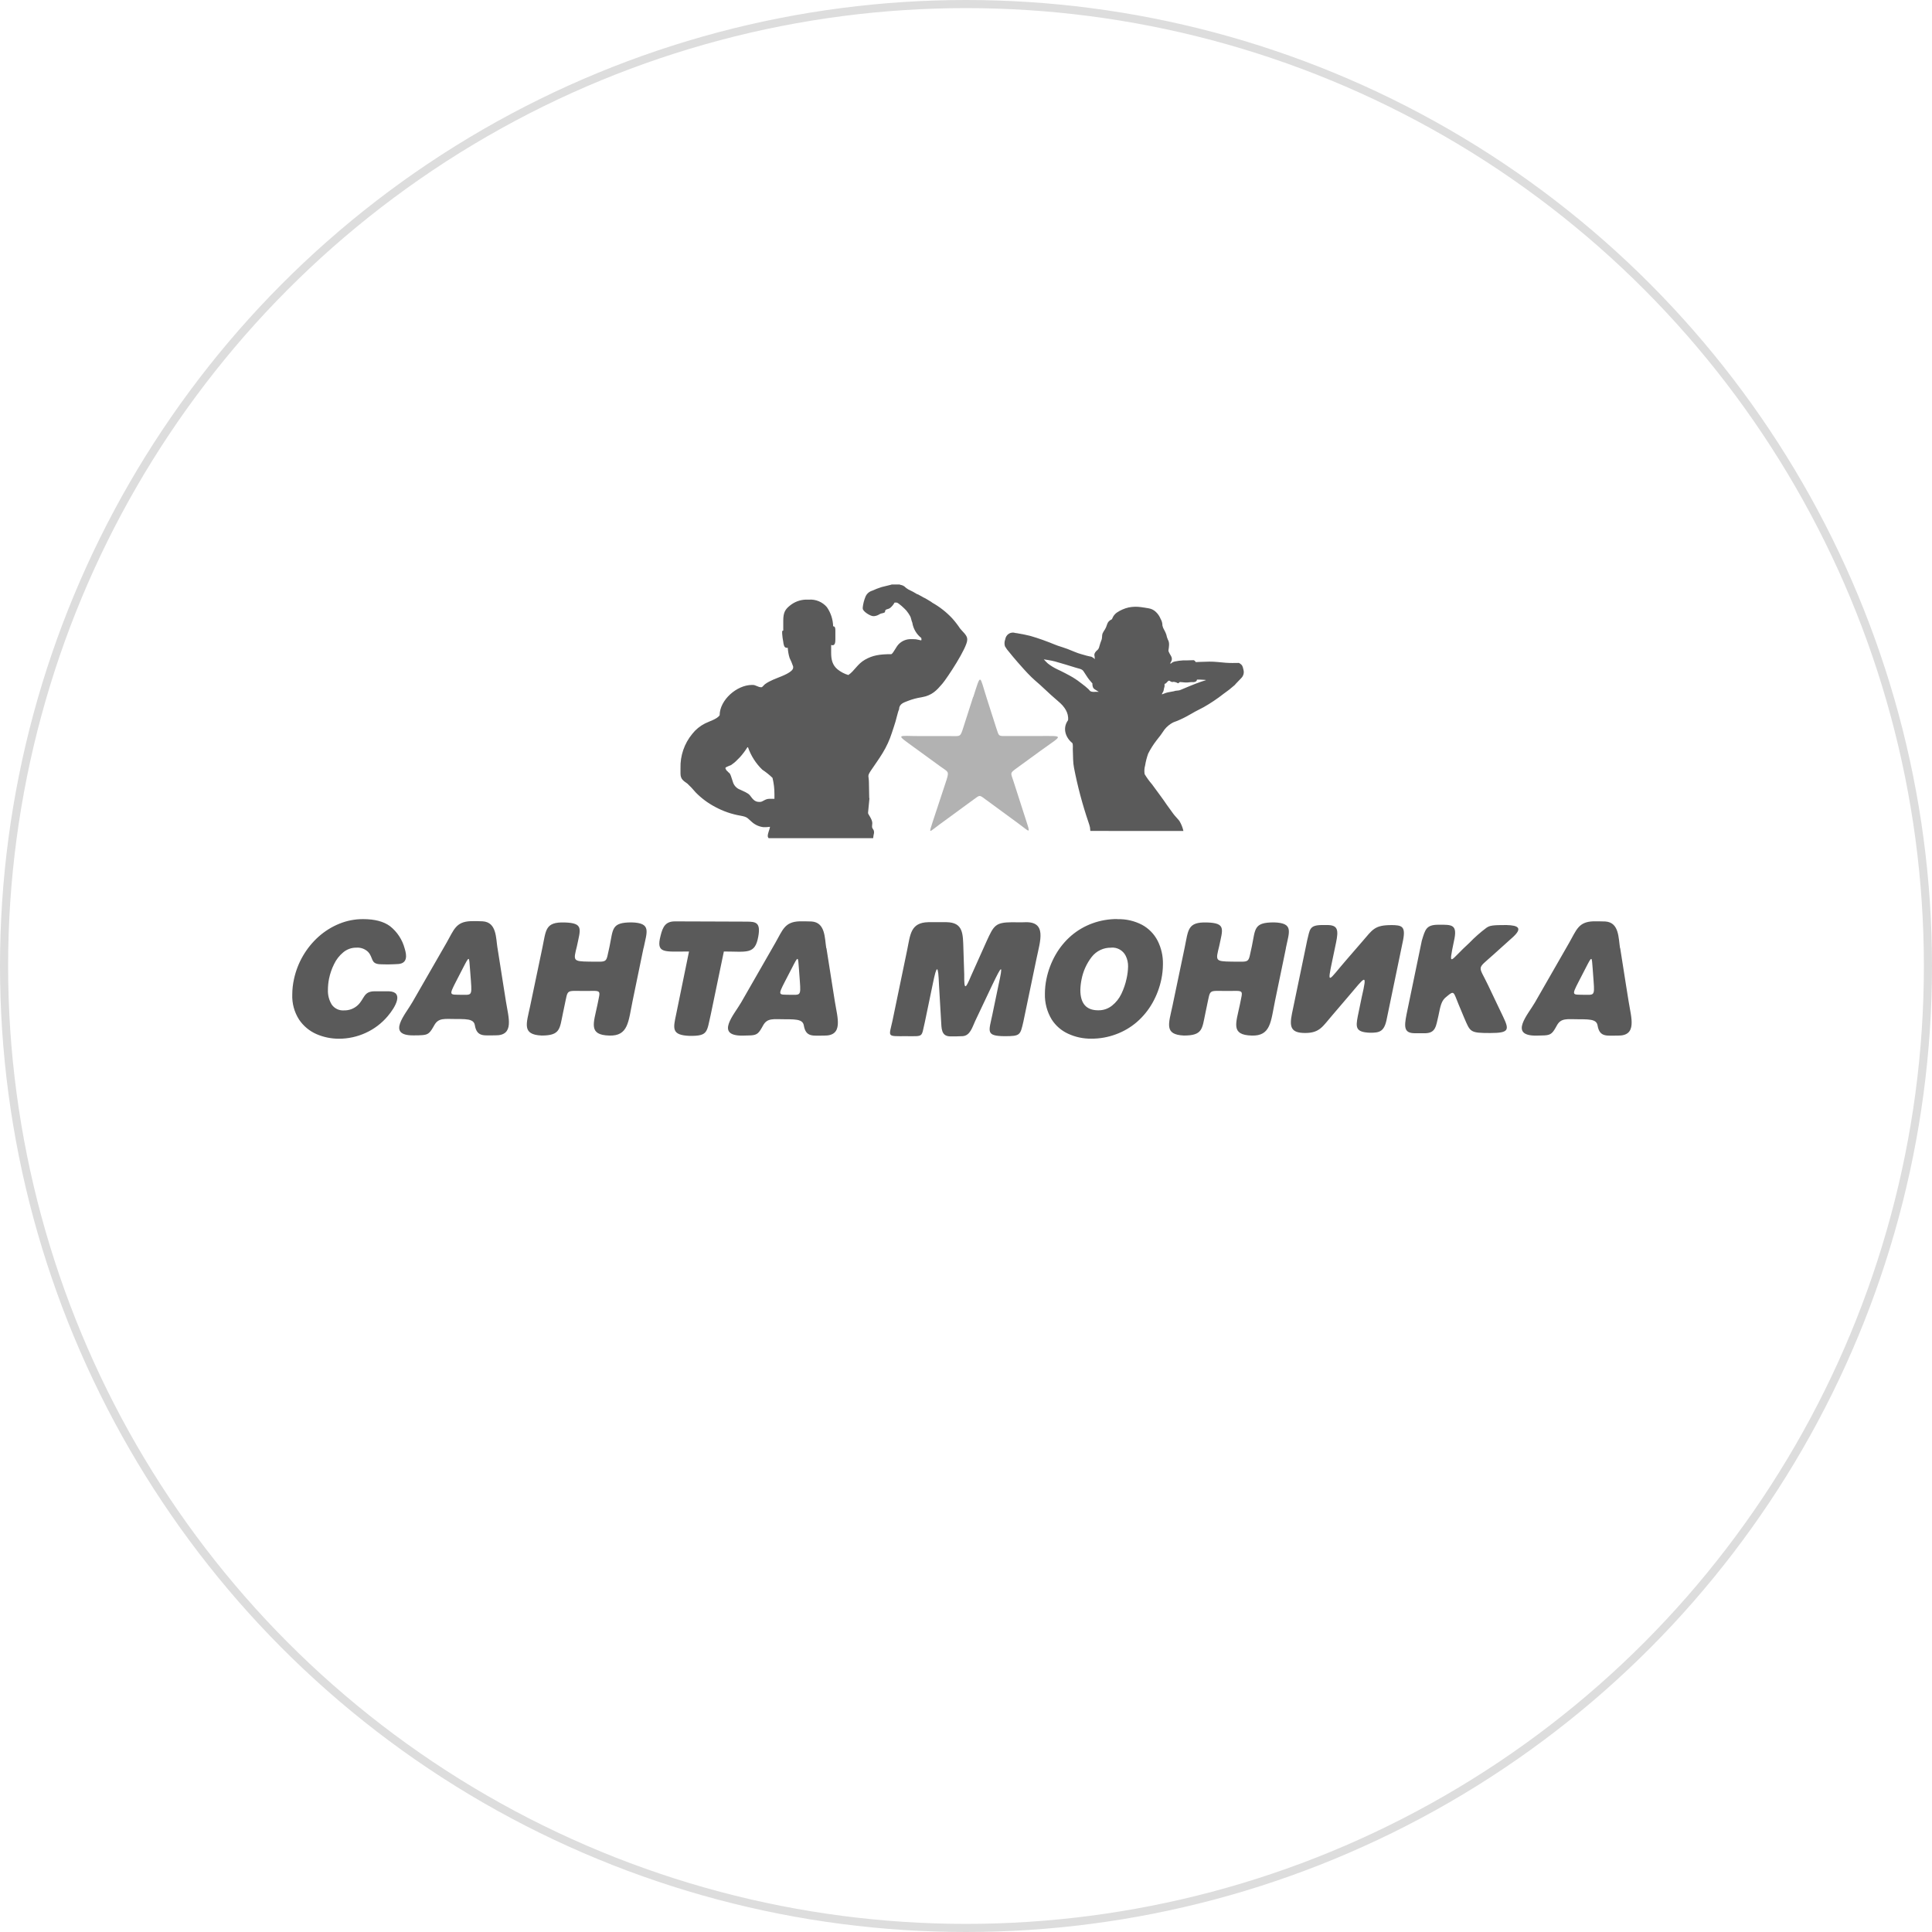 <?xml version="1.0" encoding="UTF-8"?> <svg xmlns="http://www.w3.org/2000/svg" width="238" height="238" viewBox="0 0 238 238" fill="none"> <circle cx="119" cy="119" r="118.5" stroke="#DDDDDD"></circle> <path fill-rule="evenodd" clip-rule="evenodd" d="M119.873 85.87L118.681 89.588C118.283 90.832 118.335 90.681 117.034 90.677H113.372C110.518 90.677 110.228 90.337 112.699 92.133L115.854 94.429C116.779 95.106 116.948 94.966 116.606 96.063L114.883 101.279C114.395 102.792 114.447 102.512 115.613 101.657L119.945 98.487C120.749 97.897 120.636 97.916 121.449 98.51L125.393 101.4C126.938 102.535 126.983 102.86 126.344 100.886L124.84 96.214C124.505 95.193 124.378 95.261 125.242 94.629L128.22 92.462C130.928 90.492 131.262 90.662 127.781 90.669H124.111C122.983 90.669 123.08 90.764 122.734 89.697L121.565 86.044C120.64 83.162 120.877 82.802 119.896 85.862L119.873 85.87Z" fill="#B2B2B2"></path> <path fill-rule="evenodd" clip-rule="evenodd" d="M136.898 116.745C136.437 116.73 135.978 116.826 135.559 117.023C135.14 117.22 134.774 117.513 134.488 117.88C133.86 118.689 133.431 119.636 133.236 120.644C133.147 121.074 133.097 121.511 133.086 121.949C133.086 123.621 133.818 124.457 135.282 124.457C135.898 124.472 136.501 124.27 136.985 123.886C137.473 123.499 137.866 123.004 138.136 122.441C138.426 121.839 138.643 121.204 138.782 120.55C138.892 120.065 138.954 119.571 138.966 119.075C138.979 118.616 138.879 118.162 138.677 117.751C138.515 117.423 138.258 117.152 137.941 116.971C137.625 116.791 137.262 116.709 136.898 116.737V116.745ZM137.65 113.231C138.706 113.2 139.751 113.439 140.689 113.927C141.509 114.372 142.177 115.055 142.606 115.886C143.056 116.779 143.28 117.768 143.26 118.768C143.258 119.383 143.195 119.997 143.072 120.599C142.861 121.636 142.488 122.633 141.967 123.553C141.466 124.438 140.819 125.231 140.053 125.898C139.292 126.554 138.42 127.066 137.477 127.411C136.505 127.775 135.474 127.959 134.436 127.952C133.454 127.965 132.482 127.759 131.589 127.347C130.758 126.971 130.053 126.362 129.559 125.592C128.98 124.636 128.689 123.533 128.72 122.415C128.722 121.806 128.785 121.199 128.908 120.603C129.124 119.552 129.505 118.542 130.036 117.611C130.545 116.722 131.2 115.926 131.973 115.258C132.742 114.602 133.622 114.09 134.571 113.745C135.556 113.388 136.596 113.209 137.643 113.216L137.65 113.231ZM45.356 117.274C45.164 117.086 44.934 116.94 44.682 116.848C44.429 116.757 44.16 116.72 43.893 116.741C43.304 116.734 42.732 116.939 42.28 117.32C41.803 117.715 41.418 118.211 41.152 118.772C40.868 119.343 40.659 119.948 40.532 120.573C40.443 121.022 40.398 121.48 40.396 121.938C40.371 122.576 40.534 123.208 40.866 123.754C41.034 123.993 41.261 124.185 41.525 124.31C41.788 124.435 42.079 124.49 42.37 124.468C43.003 124.487 43.617 124.255 44.081 123.822C44.923 123.02 44.765 122.138 46.119 122.116C46.615 122.116 47.322 122.116 47.905 122.116C49.785 122.18 48.732 124.045 47.758 125.187C47.02 126.06 46.1 126.759 45.062 127.233C44.02 127.715 42.886 127.963 41.739 127.959C40.796 127.96 39.864 127.768 38.997 127.396C38.124 127.017 37.377 126.395 36.843 125.603C36.253 124.682 35.96 123.6 36.004 122.505C36.007 121.869 36.077 121.235 36.215 120.614C36.651 118.593 37.712 116.763 39.245 115.387C39.999 114.714 40.861 114.176 41.795 113.795C42.726 113.414 43.722 113.22 44.728 113.224C46.164 113.224 47.273 113.516 48.055 114.101C48.937 114.801 49.569 115.77 49.856 116.862C50.116 117.702 50.202 118.644 49.105 118.753C48.341 118.807 47.575 118.817 46.811 118.784C45.638 118.723 45.999 117.982 45.367 117.29L45.356 117.274ZM58.016 120.894L57.895 119.321C57.775 117.808 57.854 117.653 56.997 119.321L56.173 120.917C55.256 122.702 55.421 122.509 56.805 122.547C58.05 122.547 58.151 122.717 58.016 120.902V120.894ZM61.283 116.79C61.084 115.535 61.186 113.602 59.46 113.496C59.027 113.469 58.478 113.462 57.997 113.477C56.151 113.541 55.918 114.547 55.027 116.106C53.62 118.557 52.213 121.005 50.804 123.451C49.947 124.964 47.559 127.562 50.909 127.547C51.346 127.547 51.752 127.547 52 127.517C52.793 127.468 52.981 127.218 53.504 126.288C54.026 125.357 54.767 125.531 56.158 125.531C56.974 125.531 57.662 125.531 58.038 125.709C58.159 125.754 58.264 125.83 58.344 125.931C58.425 126.032 58.476 126.152 58.493 126.28C58.745 127.819 59.704 127.521 61.001 127.543C63.404 127.589 62.637 125.342 62.329 123.383L62.035 121.533L61.283 116.76V116.79ZM98.534 120.894L98.418 119.321C98.294 117.808 98.373 117.653 97.519 119.321L96.692 120.917C95.774 122.702 95.94 122.509 97.324 122.547C98.568 122.547 98.67 122.717 98.534 120.902V120.894ZM101.806 116.79L102.558 121.564L102.851 123.413C103.163 125.365 103.926 127.611 101.527 127.574C100.23 127.551 99.271 127.85 99.019 126.31C99.002 126.183 98.95 126.062 98.87 125.962C98.79 125.861 98.685 125.784 98.564 125.739C98.147 125.558 97.478 125.561 96.666 125.561C95.271 125.561 94.522 125.38 94.007 126.318C93.492 127.256 93.308 127.498 92.503 127.547C92.255 127.547 91.849 127.577 91.409 127.577C88.062 127.577 90.45 124.975 91.307 123.481L95.526 116.125C96.421 114.566 96.654 113.56 98.497 113.496C98.978 113.496 99.527 113.496 99.959 113.515C101.689 113.621 101.584 115.553 101.787 116.809L101.806 116.79ZM196.315 120.894L196.199 119.321C196.075 117.808 196.157 117.653 195.3 119.321L194.477 120.917C193.555 122.702 193.725 122.509 195.105 122.547C196.353 122.547 196.451 122.717 196.315 120.902V120.894ZM199.587 116.79L200.339 121.564L200.636 123.413C200.944 125.365 201.711 127.611 199.308 127.574C198.011 127.551 197.052 127.85 196.8 126.31C196.783 126.183 196.731 126.062 196.651 125.962C196.571 125.861 196.466 125.784 196.345 125.739C195.928 125.558 195.262 125.561 194.446 125.561C193.052 125.561 192.303 125.38 191.792 126.318C191.281 127.256 191.089 127.498 190.288 127.547C190.04 127.547 189.634 127.577 189.197 127.577C185.847 127.577 188.235 124.975 189.092 123.481L193.311 116.125C194.206 114.566 194.439 113.56 196.281 113.496C196.763 113.496 197.312 113.496 197.748 113.515C199.474 113.621 199.368 115.553 199.571 116.809L199.587 116.79ZM89.149 117.214C92.044 117.214 93.003 117.615 93.409 115.383C93.729 113.624 93.116 113.534 91.943 113.534C88.916 113.534 86.111 113.5 83.152 113.503C81.998 113.503 81.648 114.143 81.373 115.281C80.794 117.513 81.821 117.214 84.878 117.214L83.299 124.926C82.922 126.707 82.697 127.517 84.949 127.608C87.246 127.63 87.051 127.161 87.562 124.96C88.096 122.381 88.632 119.802 89.168 117.225L89.149 117.214ZM79.275 116.786L79.125 117.505L77.933 123.281C77.403 125.826 77.421 127.646 75.056 127.57C72.455 127.498 73.116 126.08 73.594 123.788C73.97 121.821 74.222 122.074 71.951 122.074C69.68 122.074 69.992 121.828 69.559 123.803L69.338 124.858C68.943 126.749 69.018 127.566 66.728 127.566C64.258 127.46 64.848 126.121 65.314 123.916L66.818 116.73C67.273 114.544 67.157 113.568 69.548 113.636C71.939 113.704 71.503 114.457 71.075 116.541C70.631 118.345 70.537 118.432 72.601 118.462C75.004 118.462 74.59 118.723 75.094 116.571C75.541 114.415 75.308 113.628 77.816 113.628C80.272 113.7 79.696 114.763 79.286 116.783L79.275 116.786ZM158.414 116.786L158.267 117.505L157.071 123.281C156.545 125.826 156.56 127.646 154.195 127.57C151.593 127.498 152.251 126.08 152.732 123.788C153.108 121.821 153.36 122.074 151.089 122.074C148.818 122.074 149.134 121.828 148.698 123.803L148.479 124.858C148.081 126.749 148.156 127.566 145.847 127.566C143.377 127.46 143.967 126.121 144.434 123.916L145.938 116.73C146.393 114.544 146.276 113.568 148.667 113.636C151.059 113.704 150.623 114.457 150.194 116.541C149.754 118.345 149.656 118.432 151.721 118.462C154.123 118.462 153.71 118.723 154.214 116.571C154.661 114.415 154.428 113.628 156.94 113.628C159.391 113.7 158.82 114.763 158.406 116.783L158.414 116.786ZM171.393 113.961C169.314 113.961 169.081 114.528 167.836 115.962L165.798 118.318C163.648 120.803 163.441 121.545 164.144 118.228L164.584 116.128C164.904 114.578 164.81 113.991 163.591 113.954C163.324 113.954 163.054 113.954 162.79 113.954C161.286 113.984 161.365 114.51 161.027 115.845L160.798 116.957L159.463 123.387L159.154 124.873C158.827 126.507 159.008 127.26 160.805 127.252C162.602 127.245 162.948 126.412 164.11 125.085L166.084 122.774C168.205 120.281 168.468 119.722 167.754 122.815L167.265 125.183C166.994 126.583 166.994 127.15 168.769 127.222C169.961 127.222 170.544 127.105 170.852 125.422L171.251 123.496L172.845 115.811C173.187 114.048 172.642 113.98 171.408 113.957L171.393 113.961ZM186.242 115.561C187.656 114.32 187.05 113.991 185.565 113.954C183.911 113.954 183.52 114.003 183.102 114.301C182.362 114.854 181.668 115.466 181.027 116.132C178.628 118.303 178.395 119.404 179.102 115.969C179.594 113.851 178.876 113.912 177.222 113.916C175.68 113.916 175.578 114.487 175.15 115.879L173.27 124.956C172.946 126.575 172.991 127.26 174.255 127.282C174.699 127.282 175.206 127.282 175.601 127.282C176.898 127.245 176.898 126.341 177.195 125.145C177.455 123.886 177.549 123.254 178.214 122.763C179.166 121.953 179.045 122.199 179.681 123.731L180.376 125.395C181.128 127.135 181.068 127.256 183.569 127.256C185.919 127.256 185.945 126.878 185.167 125.248L184.2 123.224L183.335 121.405C182.106 118.825 181.873 119.495 183.948 117.622L186.234 115.565L186.242 115.561ZM145.784 102.368C145.686 101.931 145.518 101.512 145.287 101.128C145.114 100.897 144.697 100.477 144.535 100.246C144.373 100.016 143.847 99.297 143.715 99.112C143.584 98.926 143.445 98.707 143.37 98.609C143.294 98.51 142.351 97.194 141.911 96.615C141.574 96.224 141.271 95.806 141.004 95.363C140.947 95.007 140.967 94.641 141.065 94.293C141.146 93.797 141.272 93.31 141.441 92.837C141.732 92.262 142.077 91.716 142.471 91.207C142.826 90.778 143.156 90.33 143.46 89.864C143.752 89.498 144.119 89.198 144.535 88.986C145.099 88.786 145.646 88.542 146.171 88.256C146.769 87.901 147.675 87.413 148.265 87.122C149.118 86.639 149.934 86.093 150.705 85.488C151.191 85.152 151.655 84.787 152.097 84.395C152.288 84.156 152.717 83.755 152.901 83.54C153.034 83.411 153.13 83.249 153.18 83.07C153.23 82.891 153.231 82.702 153.183 82.522C153.074 81.97 152.977 81.906 152.785 81.766C152.593 81.626 152.623 81.668 152.345 81.668C152.067 81.668 151.642 81.69 151.006 81.645C150.371 81.6 149.653 81.494 148.965 81.505C148.276 81.516 147.299 81.562 147.299 81.562C147.275 81.506 147.237 81.456 147.19 81.418C147.103 81.342 147.096 81.312 146.9 81.331C146.705 81.35 145.802 81.354 145.727 81.354C145.401 81.37 145.077 81.413 144.757 81.482C144.569 81.514 144.393 81.601 144.253 81.732C144.253 81.732 144.144 81.796 144.167 81.702C144.189 81.607 144.306 81.46 144.34 81.354C144.367 81.241 144.367 81.123 144.34 81.01C144.253 80.718 143.907 80.336 143.941 80.098C144.005 79.674 144.103 79.171 143.866 78.789C143.782 78.599 143.72 78.4 143.682 78.195C143.615 77.992 143.528 77.795 143.422 77.609C143.316 77.441 143.239 77.255 143.197 77.061C143.2 76.77 143.122 76.484 142.971 76.236C142.838 75.903 142.633 75.605 142.369 75.362C142.13 75.139 141.831 74.992 141.508 74.939C141.185 74.886 140.888 74.829 140.542 74.788C140.042 74.717 139.534 74.731 139.038 74.829C138.516 74.95 138.02 75.166 137.575 75.468C137.386 75.606 137.229 75.783 137.113 75.987C137.034 76.142 137.015 76.217 136.981 76.27C136.947 76.323 136.842 76.335 136.756 76.41C136.657 76.472 136.573 76.553 136.507 76.648C136.441 76.76 136.388 76.88 136.349 77.004C136.297 77.181 136.224 77.351 136.131 77.511C136.014 77.676 135.911 77.85 135.823 78.033C135.737 78.237 135.789 78.627 135.691 78.835C135.582 79.11 135.49 79.392 135.413 79.678C135.379 79.847 135.287 80 135.154 80.109C135.017 80.214 134.91 80.352 134.842 80.51C134.803 80.622 134.803 80.743 134.842 80.854C134.842 80.998 134.872 81.202 134.872 81.202C134.79 81.11 134.692 81.033 134.582 80.975C134.398 80.877 134.518 80.911 134.206 80.854C133.972 80.806 133.739 80.745 133.511 80.673C133.315 80.616 133.078 80.556 132.789 80.457C132.499 80.359 132.176 80.208 131.51 79.947C131.134 79.803 130.721 79.686 130.303 79.542C129.969 79.425 129.634 79.277 129.344 79.164C128.701 78.925 128.216 78.733 127.72 78.581C127.236 78.415 126.741 78.281 126.239 78.18C125.806 78.116 125.336 77.995 125.077 77.976C124.946 77.932 124.808 77.917 124.671 77.932C124.534 77.947 124.402 77.992 124.283 78.063C124.162 78.14 124.058 78.243 123.98 78.364C123.902 78.486 123.851 78.623 123.832 78.767C123.726 79.037 123.714 79.336 123.798 79.614C123.947 79.873 124.124 80.116 124.325 80.336C124.55 80.62 124.96 81.115 125.347 81.558C125.735 82.001 126.475 82.848 127.047 83.4C127.619 83.952 128.036 84.262 128.457 84.675C128.878 85.087 130.1 86.188 130.424 86.448C131.115 87.031 131.672 87.806 131.574 88.718C130.841 89.724 131.288 90.881 132.086 91.524C132.142 91.57 132.183 91.759 132.157 92.3C132.157 92.3 132.18 93.242 132.198 93.597C132.209 93.931 132.245 94.264 132.307 94.592C132.748 96.87 133.345 99.114 134.093 101.309C134.166 101.511 134.227 101.717 134.274 101.926C134.274 101.964 134.296 102.156 134.315 102.361L145.784 102.368ZM135.338 85.223C135.338 85.223 135.079 85.223 134.924 85.223C134.746 85.247 134.564 85.233 134.39 85.181C134.244 85.102 134.251 85.076 134.082 84.894C133.82 84.651 133.544 84.424 133.255 84.213C132.913 83.938 132.554 83.686 132.18 83.457C131.758 83.2 130.642 82.624 130.262 82.458C129.843 82.262 129.446 82.018 129.081 81.732C128.906 81.572 128.739 81.402 128.581 81.225C128.581 81.225 129.495 81.354 129.957 81.482C130.42 81.611 132.093 82.106 132.488 82.239C132.883 82.371 133.262 82.386 133.462 82.67C133.661 82.954 133.935 83.426 134.157 83.703C134.379 83.979 134.571 84.187 134.571 84.187C134.561 84.323 134.576 84.46 134.616 84.591C134.653 84.725 134.739 84.841 134.857 84.913C134.992 85.015 135.338 85.208 135.338 85.208V85.223ZM113.044 73.199C113.642 73.517 113.875 73.676 113.879 73.653L114.191 73.827L114.71 74.141L114.849 74.247C115.762 74.759 116.589 75.41 117.305 76.176C117.653 76.564 117.972 76.977 118.26 77.412C118.512 77.749 119.151 78.248 119.151 78.714V78.82C119.151 79.792 116.677 83.532 116.09 84.221C115.379 85.049 114.831 85.673 113.522 85.896C112.95 85.984 112.389 86.134 111.849 86.343C111.352 86.543 110.77 86.698 110.755 87.371L110.721 87.474C110.63 87.613 110.409 88.608 110.318 88.884C110.157 89.357 110.044 89.796 109.875 90.257C109.596 91.137 109.211 91.979 108.728 92.765C108.258 93.548 107.765 94.198 107.277 94.936C106.788 95.674 107.043 95.53 107.043 96.449C107.043 97.077 107.077 97.614 107.077 98.264L107.104 98.37L106.938 100.076V100.182C106.938 100.303 107.457 100.92 107.457 101.404C107.457 101.619 107.386 101.858 107.457 101.998C107.528 102.138 107.668 102.27 107.668 102.451V102.625C107.619 102.832 107.583 103.042 107.562 103.253H94.688C94.627 103.192 94.588 103.112 94.579 103.026V102.989C94.579 102.61 94.831 102.141 94.857 101.854L94.406 101.895H94.03C93.489 101.831 92.982 101.595 92.582 101.222C92.056 100.78 92.101 100.644 91.236 100.485C90.141 100.301 89.085 99.936 88.108 99.407C87.214 98.939 86.4 98.333 85.694 97.61C85.379 97.231 85.041 96.873 84.682 96.536C84.261 96.218 83.829 96.033 83.829 95.299V94.637C83.784 93.096 84.3 91.591 85.28 90.405C85.703 89.867 86.238 89.429 86.848 89.123C87.389 88.85 88.352 88.578 88.653 88.109C88.653 86.24 90.758 84.376 92.642 84.376H92.748C93.063 84.376 93.417 84.656 93.721 84.656H93.827C93.902 84.656 94.131 84.364 94.248 84.277C94.405 84.164 94.57 84.062 94.74 83.971C95.093 83.79 95.456 83.629 95.827 83.491C96.308 83.298 97.707 82.791 97.707 82.246V82.106C97.584 81.744 97.437 81.39 97.267 81.047C97.142 80.643 97.067 80.225 97.045 79.803H96.906C96.579 79.803 96.53 79.376 96.489 79.073C96.422 78.738 96.377 78.4 96.353 78.059V77.813C96.353 77.707 96.414 77.696 96.489 77.674V76.452C96.489 75.438 96.741 75.052 97.316 74.595C97.86 74.151 98.531 73.897 99.23 73.868H99.647C100.062 73.838 100.478 73.904 100.861 74.064C101.245 74.224 101.587 74.472 101.858 74.788C102.343 75.481 102.612 76.304 102.633 77.151C102.885 77.151 102.907 77.401 102.907 77.674V78.687C102.907 79.028 102.907 79.489 102.561 79.489C102.502 79.486 102.444 79.475 102.388 79.455V80.431C102.388 81.225 102.531 81.917 103.163 82.447C103.56 82.77 104.016 83.01 104.505 83.154C105.257 82.655 105.611 81.8 106.562 81.263C107.513 80.726 108.352 80.586 109.815 80.586C110.085 80.404 110.39 79.674 110.709 79.357C110.905 79.155 111.138 78.996 111.398 78.889C111.656 78.782 111.934 78.73 112.213 78.736H112.488C112.718 78.731 112.947 78.759 113.169 78.82C113.62 78.948 113.503 78.873 113.496 78.596C112.9 78.131 112.504 77.455 112.386 76.705C112.277 76.482 112.229 76.077 112.116 75.896C111.986 75.661 111.834 75.438 111.665 75.23C111.503 75.037 110.668 74.228 110.442 74.228H110.202C110.066 74.478 109.885 74.7 109.668 74.882C109.337 75.135 109.021 74.954 109.021 75.412C108.75 75.597 108.615 75.506 108.359 75.657C108.163 75.791 107.937 75.874 107.701 75.9H107.562C107.224 75.9 106.28 75.328 106.28 74.958V74.818C106.33 74.373 106.442 73.938 106.611 73.524C106.683 73.343 106.796 73.18 106.94 73.049C107.084 72.918 107.255 72.822 107.442 72.768C107.818 72.596 108.203 72.447 108.596 72.322C108.769 72.269 109.822 72.034 109.871 72H110.807C110.935 72.079 111.157 72.049 111.405 72.238C111.555 72.385 111.724 72.512 111.905 72.617C112.295 72.794 112.671 72.997 113.033 73.225L113.044 73.199ZM89.623 95.015C89.788 95.257 89.882 95.133 90.037 95.575C90.119 95.814 90.191 96.04 90.27 96.282C90.33 96.512 90.445 96.722 90.605 96.896C90.765 97.07 90.965 97.203 91.187 97.281C91.563 97.478 92.131 97.659 92.39 97.988C92.65 98.317 92.917 98.783 93.477 98.783H93.65C93.962 98.783 94.252 98.404 94.778 98.404H95.402V97.845C95.407 97.163 95.326 96.483 95.162 95.821C94.773 95.449 94.353 95.112 93.906 94.815C93.11 94.046 92.506 93.099 92.142 92.05H92.075C91.806 92.48 91.502 92.886 91.165 93.264C90.988 93.45 90.822 93.605 90.642 93.786C90.461 93.968 90.266 94.085 90.059 94.248C89.965 94.301 89.367 94.49 89.367 94.599V94.668C89.416 94.804 89.499 94.925 89.608 95.019L89.623 95.015ZM144.862 84.047C144.949 84.073 145.084 84.175 145.148 84.168C145.212 84.16 145.238 84.073 145.283 84.047C145.349 84.021 145.421 84.014 145.49 84.028C145.584 84.028 145.911 84.073 145.998 84.073H146.28C146.366 84.073 146.656 84.028 146.746 84.028H147.066C147.14 84.02 147.213 83.999 147.28 83.967C147.339 83.944 147.388 83.901 147.419 83.846C147.419 83.793 147.461 83.718 147.461 83.718H147.788C147.942 83.718 148.337 83.752 148.442 83.752C148.547 83.752 148.555 83.786 148.555 83.786L147.882 84.005C147.618 84.088 146.953 84.357 146.633 84.485C146.314 84.614 145.539 84.936 145.445 84.981C145.327 85.036 145.199 85.065 145.069 85.068C144.899 85.075 144.731 85.107 144.569 85.162C144.249 85.238 143.941 85.253 143.618 85.359C143.467 85.412 143.133 85.544 143.133 85.544C143.141 85.465 143.171 85.389 143.219 85.325C143.282 85.244 143.326 85.15 143.347 85.049C143.381 84.947 143.37 84.833 143.407 84.739C143.443 84.662 143.461 84.578 143.46 84.493C143.46 84.379 143.46 84.258 143.46 84.258C143.46 84.258 143.46 84.24 143.55 84.217C143.64 84.194 143.723 84.066 143.783 84.016C143.843 83.967 143.809 83.963 143.896 83.903C143.938 83.869 143.989 83.85 144.043 83.85C144.584 84.19 144.298 83.876 144.843 84.05L144.862 84.047ZM127.686 118.088C128.137 115.909 129.014 113.466 126.205 113.609C125.705 113.636 125.167 113.609 124.671 113.609C122.621 113.632 122.433 113.988 121.531 115.962L119.625 120.213C118.94 121.851 118.756 122.044 118.782 120.058L118.681 116.911C118.621 115.043 118.681 113.636 116.609 113.602C115.857 113.602 115.105 113.602 114.353 113.602C112.157 113.655 112.142 115.137 111.751 117.032L109.946 125.732C109.499 127.789 109.194 127.646 111.619 127.646C113.842 127.646 113.469 127.827 113.928 125.925L114.921 121.147C115.398 118.81 115.575 118.78 115.673 121.31L115.928 125.698C115.989 126.689 115.928 127.646 117.056 127.672C117.515 127.672 118.185 127.672 118.594 127.642C119.523 127.577 119.786 126.507 120.125 125.792L122.245 121.318C123.441 118.836 123.595 118.67 122.997 121.378L122.245 124.998C121.817 127.063 121.392 127.623 123.749 127.646C125.708 127.646 125.678 127.517 126.066 125.868L126.295 124.767L127.686 118.088Z" fill="#5A5A5A"></path> </svg> 
